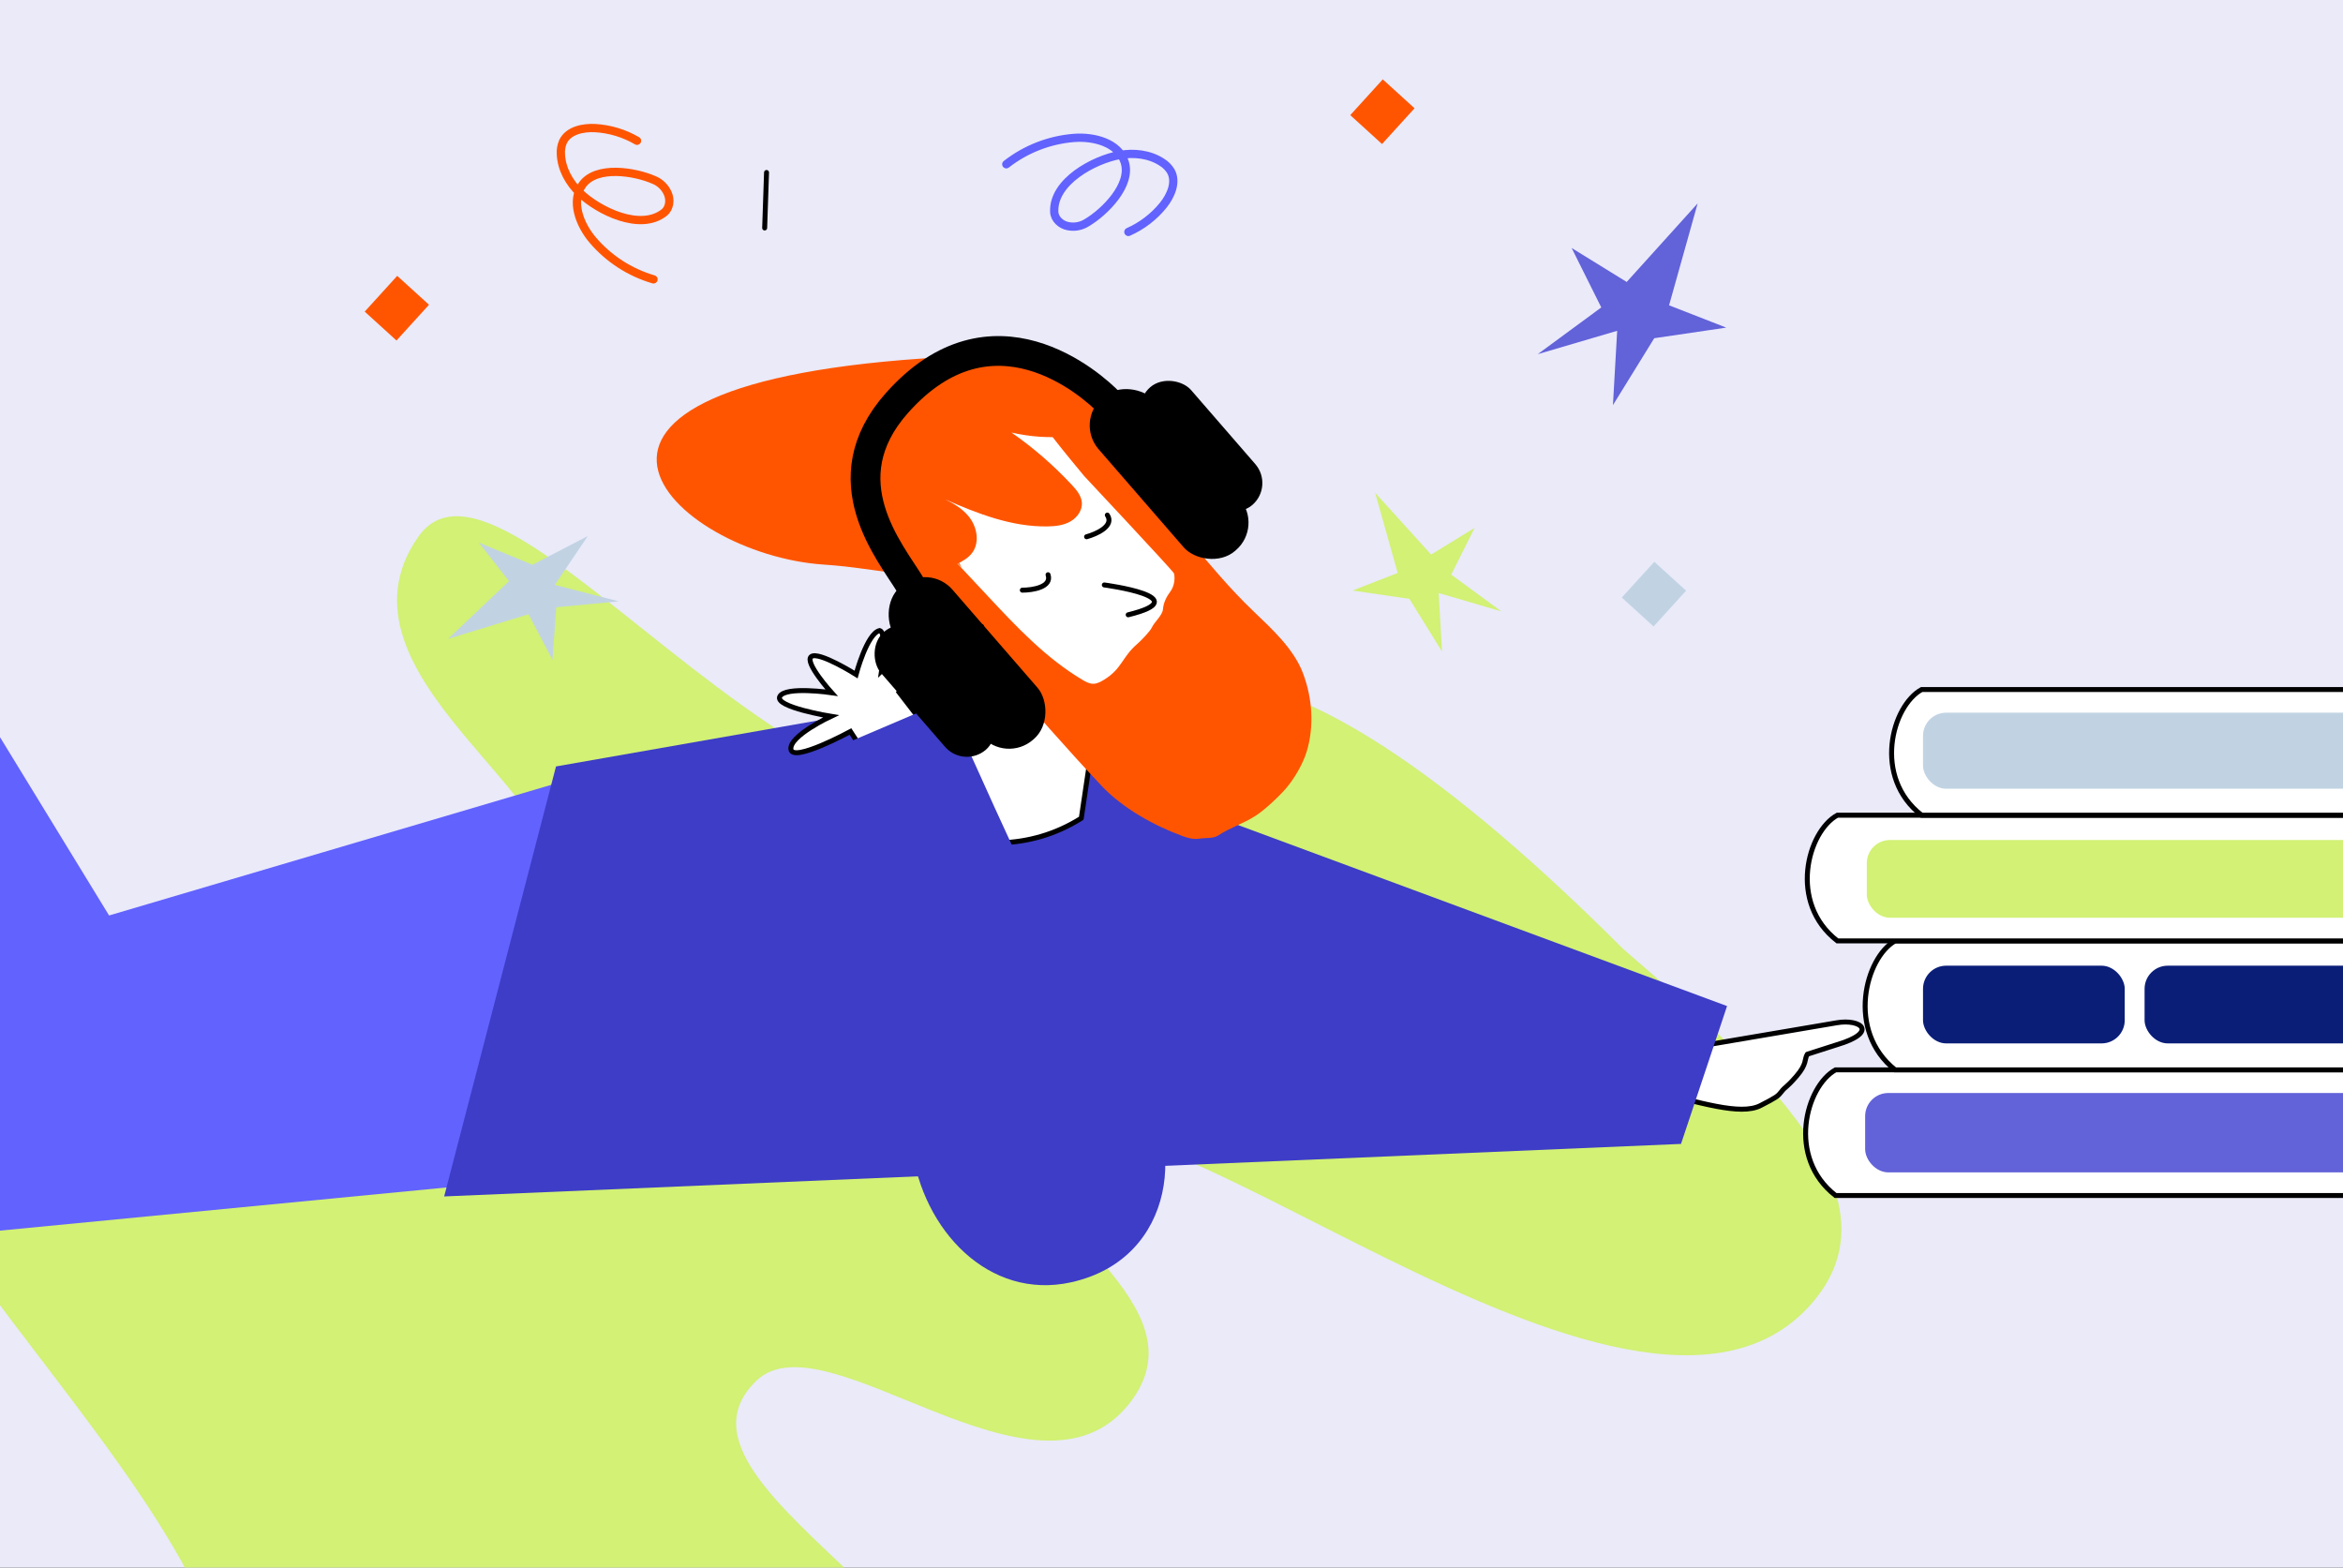 <?xml version="1.0" encoding="UTF-8"?> <svg xmlns="http://www.w3.org/2000/svg" width="1417" height="948" viewBox="0 0 1417 948" fill="none"><rect x="0" y="0" width="1417" height="948" fill="#333333" stroke="none"/> <g clip-path="url(#clip0_1421_339)"> <rect width="1417" height="948" fill="#EAEAF9"></rect> <path d="M463.586 104.312L462.454 137.863" stroke="black" stroke-width="3" stroke-linecap="round"></path> <path d="M981.818 574.011C1064.57 645.495 1153.84 724.53 1094.28 789.849C985.189 909.517 675.432 624.682 635.163 697.345C612.244 738.696 731.217 787.6 683.057 848.73C626.628 920.317 499.323 794.508 457.385 835.069C386.034 904.096 655.307 997.519 567.15 1104.93C478.992 1212.33 257.29 1011.68 122.571 1087.32C220.728 952.812 -152.456 705.699 -61.928 601.567C9.483 519.391 266.551 640.412 328.637 534.982C357.035 486.755 194.485 408.628 252.882 324.737C311.279 240.846 534.055 611.937 680.935 440.969C686.111 434.956 732.143 324.737 981.818 574.011Z" fill="#D2F175"></path> <path d="M65.973 553.642L348.589 470.131L284.901 716.686L-85.286 752.476V410.481H-21.598L65.973 553.642Z" fill="#6262FF"></path> <path d="M1110.82 618.528L1021.31 633.733L1000.25 660.341C1027.46 666.254 1052.36 674.94 1064.75 668.576C1074.62 663.508 1075.28 662.875 1077.26 660.341C1080.13 656.651 1079.89 658.44 1086.47 650.838C1093.05 643.236 1091.08 640.701 1093.05 637.534L1110.82 631.832C1136.49 624.23 1125.3 615.994 1110.82 618.528Z" fill="white" stroke="black" stroke-width="3" stroke-linejoin="round"></path> <path d="M-83.427 750.902L-222.893 495.376L-195.27 443.148L197.173 613.205L-83.427 750.902Z" fill="#6262FF"></path> <path d="M1044.49 608.419L1016.64 691.791L268.62 723.552L336.26 463.51L551.116 425.794L1044.49 608.419Z" fill="#3D3DC7"></path> <path d="M588.033 350.843L518.236 480.643C518.236 480.643 589.559 535.3 653.938 494.838L674.04 359.436L588.033 350.843Z" fill="white" stroke="black" stroke-width="3" stroke-linecap="round" stroke-linejoin="round"></path> <path d="M571.586 454.776L535.365 474.704L514.35 442.386C514.35 442.386 479.411 461.354 478.332 453.166C477.254 444.978 502.517 433.2 502.517 433.2C502.517 433.2 468.359 427.624 471.602 421.222C474.844 414.819 502.91 418.922 502.91 418.922C502.91 418.922 486.158 400.419 490.669 397.066C495.18 393.714 517.736 407.905 517.736 407.905C517.736 407.905 524.291 383.063 532.005 381.323C536.749 382.762 533.198 405.603 533.198 405.603C533.198 405.603 548.283 390.563 555.706 391.674C560.192 396.325 543.686 418.585 543.686 418.585L571.586 454.776Z" fill="white" stroke="black" stroke-width="3" stroke-miterlimit="10"></path> <path d="M688.121 297.756C688.121 297.756 696.864 278.445 707.888 285.896C718.911 293.348 717.591 306.051 703.144 314.608" fill="white"></path> <path d="M688.121 297.756C688.121 297.756 696.864 278.445 707.888 285.896C718.911 293.348 717.591 306.051 703.144 314.608" stroke="black" stroke-width="3" stroke-miterlimit="10"></path> <path d="M563.015 235.853L542.078 254.815C531.984 263.956 525.933 276.732 525.254 290.33C524.576 303.929 529.327 317.237 538.462 327.327L675.695 478.909C687.346 491.768 703.63 499.469 720.965 500.317C738.3 501.166 755.266 495.093 768.131 483.434C781.001 471.779 788.716 455.49 789.581 438.152C790.445 420.814 784.388 403.846 772.741 390.981L635.508 239.399C626.374 229.309 613.603 223.264 600.007 222.593C586.41 221.923 573.101 226.682 563.007 235.823L563.015 235.853Z" fill="white" stroke="#222221" stroke-width="3" stroke-miterlimit="10"></path> <path d="M570.746 216.004C578.128 215.601 585.528 215.662 592.902 216.186C617.465 217.913 630.57 218.032 649.46 223.597C659.588 226.596 669.916 229.676 677.477 237.947C680.164 240.896 682.034 244.497 682.9 248.393C683.244 249.944 683.357 251.662 682.527 253.013C681.76 254.254 680.353 254.938 679.022 255.505C657.8 264.668 634.21 266.794 611.711 261.572C624.893 270.734 637.061 281.275 648.007 293.018C650.936 296.124 653.947 299.633 654.282 303.9C654.655 308.625 651.413 313.098 647.254 315.426C643.094 317.755 638.21 318.28 633.458 318.354C611.869 318.698 591.282 310.638 571.41 301.931C576.757 304.458 581.827 307.507 585.605 311.985C590.851 318.211 592.796 327.994 587.855 334.472C585.46 337.617 581.852 339.566 578.293 341.279C554.354 352.804 534.773 343.844 498.231 341.443C407.177 335.472 296.546 231.267 570.746 216.004Z" fill="#FF5500"></path> <path d="M567.059 328.038L597.16 360.219C614.715 379.005 632.588 398.057 654.681 411.162C656.695 412.354 658.854 413.531 661.195 413.521C663.535 413.512 665.883 412.213 667.962 410.918C678.691 404.257 678.369 397.527 687.938 389.286C689.914 387.589 695.543 381.843 696.624 379.472C698.096 376.217 703.013 372.119 703.313 368.534C703.671 364.313 705.456 360.901 707.964 357.493C710.012 354.701 710.806 350.182 710.035 346.837C709.697 345.403 656.55 288.94 655.616 287.807C632.864 260.245 603.366 225.421 646.298 248.005C669.66 268.042 698.632 302.958 718.755 326.241C732.083 341.666 743.339 355.586 758.08 369.671C769.382 380.476 782.402 392.387 787.968 407.006C793.708 422.093 794.943 439.32 790.193 454.755C787.945 462.055 782.804 470.891 777.83 476.684C773.576 481.644 765.073 489.642 759.595 493.202C751.908 498.207 744.14 500.379 736.48 505.406C733.746 507.185 728.719 506.598 725.504 507.165C721.955 507.783 718.336 506.801 714.959 505.551C697.691 499.156 678.897 488.711 666.28 475.304C624.895 431.391 585.358 382.066 542.98 339.113C540.205 336.296 546.456 329.843 547.371 325.99C548.125 322.779 551.58 320.753 554.887 320.722C558.194 320.691 561.3 322.202 564.083 323.959C571.524 328.678 577.571 335.297 581.601 343.133" fill="#FF5500"></path> <path d="M667.871 353.757C667.871 353.757 725.063 361.325 682.305 371.801" stroke="black" stroke-width="3" stroke-linecap="round" stroke-linejoin="round"></path> <path d="M593.706 378.897C593.706 378.897 576.474 383.726 578.328 394.287C580.182 404.847 591.8 412.484 607.57 396.314" fill="white"></path> <path d="M593.706 378.897C593.706 378.897 576.474 383.726 578.328 394.287C580.182 404.847 591.8 412.484 607.57 396.314" stroke="black" stroke-width="3" stroke-linecap="round" stroke-linejoin="round"></path> <path d="M618.285 356.906C624.508 356.906 636.331 355.039 633.842 347.572" stroke="black" stroke-width="3" stroke-linecap="round"></path> <path d="M657.143 324.609C663.147 322.971 674.061 318.056 669.694 311.508" stroke="black" stroke-width="3" stroke-linecap="round"></path> <path d="M572.526 423.572L509.01 450.638C509.01 450.638 546.263 654.262 551.381 693.537C557.962 744.03 598.068 786.462 647.787 775.47C712.177 761.233 717.392 687.323 686.312 652.571C659.299 622.367 572.526 423.572 572.526 423.572Z" fill="#3D3DC7"></path> <path d="M1110.12 723C1080.42 699.938 1092.22 656.828 1110.12 647H1553C1523.3 674.255 1540.62 709.023 1553 723H1110.12Z" fill="white" stroke="black" stroke-width="3"></path> <path d="M1146.12 647C1116.42 623.331 1128.22 579.086 1146.12 569H1589C1559.3 596.972 1576.62 632.655 1589 647H1146.12Z" fill="white" stroke="black" stroke-width="3"></path> <path d="M1111.2 569C1081.37 545.938 1093.22 502.828 1111.2 493H1556C1526.17 520.255 1543.57 555.023 1556 569H1111.2Z" fill="white" stroke="black" stroke-width="3"></path> <path d="M1162.16 493C1132.39 469.938 1144.22 426.828 1162.16 417H1606C1576.23 444.255 1593.6 479.023 1606 493H1162.16Z" fill="white" stroke="black" stroke-width="3"></path> <rect x="1128" y="661" width="392" height="48" rx="14" fill="#6262D9"></rect> <rect x="1163" y="584" width="122" height="47" rx="14" fill="#0A1E78"></rect> <rect x="1163" y="431" width="287" height="46" rx="14" fill="#C1D3E3"></rect> <rect x="1297" y="584" width="256" height="47" rx="14" fill="#0A1E78"></rect> <rect x="1129" y="508" width="389" height="47" rx="14" fill="#D2F175"></rect> <path d="M978.034 200.052L975.473 245L1000.45 204.545L1044 198.127L1009.42 184.642L1026.71 123L983.796 170.515L950.493 149.97L968.425 185.925L930 214.179L978.034 200.052Z" fill="#6262D9"></path> <path d="M870.078 358.631L872.1 394L852.384 362.167L818 357.116L845.303 346.505L831.651 298L865.53 335.389L891.822 319.222L877.665 347.515L908 369.747L870.078 358.631Z" fill="#D2F175"></path> <path d="M335.557 353.719L355.504 324.172L322.031 341.535L289.617 328.169L307.835 351.428L271.046 386.337L319.657 371.474L334.14 399.017L336.418 367.245L374.16 363.663L335.557 353.719Z" fill="#C1D3E3"></path> <path d="M608.585 99.338C620.35 90.171 634.52 84.639 649.352 83.424C661.611 82.436 676.383 86.33 680.179 98.016C684.63 111.76 668.171 128.191 657.383 134.607C653.984 136.798 649.869 137.572 645.919 136.764C641.709 135.99 637.767 132.488 637.58 128.161C636.77 109.769 661.719 96.577 677.009 93.762C685.784 92.153 695.284 93.236 702.724 98.134C704.93 99.49 706.779 101.355 708.117 103.574C711.743 110.103 708.127 118.337 703.451 124.174C697.801 131.122 690.594 136.634 682.419 140.26" stroke="#6262FF" stroke-width="5" stroke-miterlimit="10" stroke-linecap="round"></path> <path d="M395.23 168.951C380.913 164.765 368.141 156.502 358.484 145.18C350.516 135.811 345.04 121.551 352.301 111.639C360.849 99.993 383.803 103.74 395.315 108.742C399.079 110.218 402.113 113.104 403.767 116.781C405.6 120.65 405.063 125.895 401.662 128.576C387.214 139.986 361.926 127.457 350.703 116.698C344.268 110.519 339.592 102.179 339.217 93.279C339.027 90.697 339.459 88.106 340.477 85.723C343.654 78.965 352.448 77.085 359.917 77.466C368.857 77.987 377.544 80.612 385.264 85.125" stroke="#FF5500" stroke-width="5" stroke-miterlimit="10" stroke-linecap="round"></path> <path d="M855.496 65.483L836.276 48.001L816.607 69.624L835.827 87.107L855.496 65.483Z" fill="#FF5500"></path> <path d="M259.456 184.304L240.236 166.822L220.567 188.445L239.787 205.928L259.456 184.304Z" fill="#FF5500"></path> <path d="M1019.72 357.223L1000.5 339.741L980.83 361.364L1000.05 378.847L1019.72 357.223Z" fill="#C1D3E3"></path> <path d="M671 243.685C660.113 232.333 600 179 542.467 243.685C500.967 290.344 538.571 333.889 550.531 353.669" stroke="black" stroke-width="18" stroke-linejoin="round"></path> <rect x="650" y="255.046" width="44.772" height="122.532" rx="22" transform="rotate(-40.941 650 255.046)" fill="black"></rect> <rect x="682.405" y="245.654" width="35.058" height="94.256" rx="17.529" transform="rotate(-40.941 682.405 245.654)" fill="black"></rect> <rect width="44.772" height="122.532" rx="22" transform="matrix(-0.755 0.655 0.655 0.755 561.623 340)" fill="black"></rect> <rect width="35.058" height="94.256" rx="17.529" transform="matrix(-0.755 0.655 0.655 0.755 547.747 370.753)" fill="black"></rect> </g> <defs> <clipPath id="clip0_1421_339"> <rect width="1417" height="948" fill="white"></rect> </clipPath> </defs> </svg> 